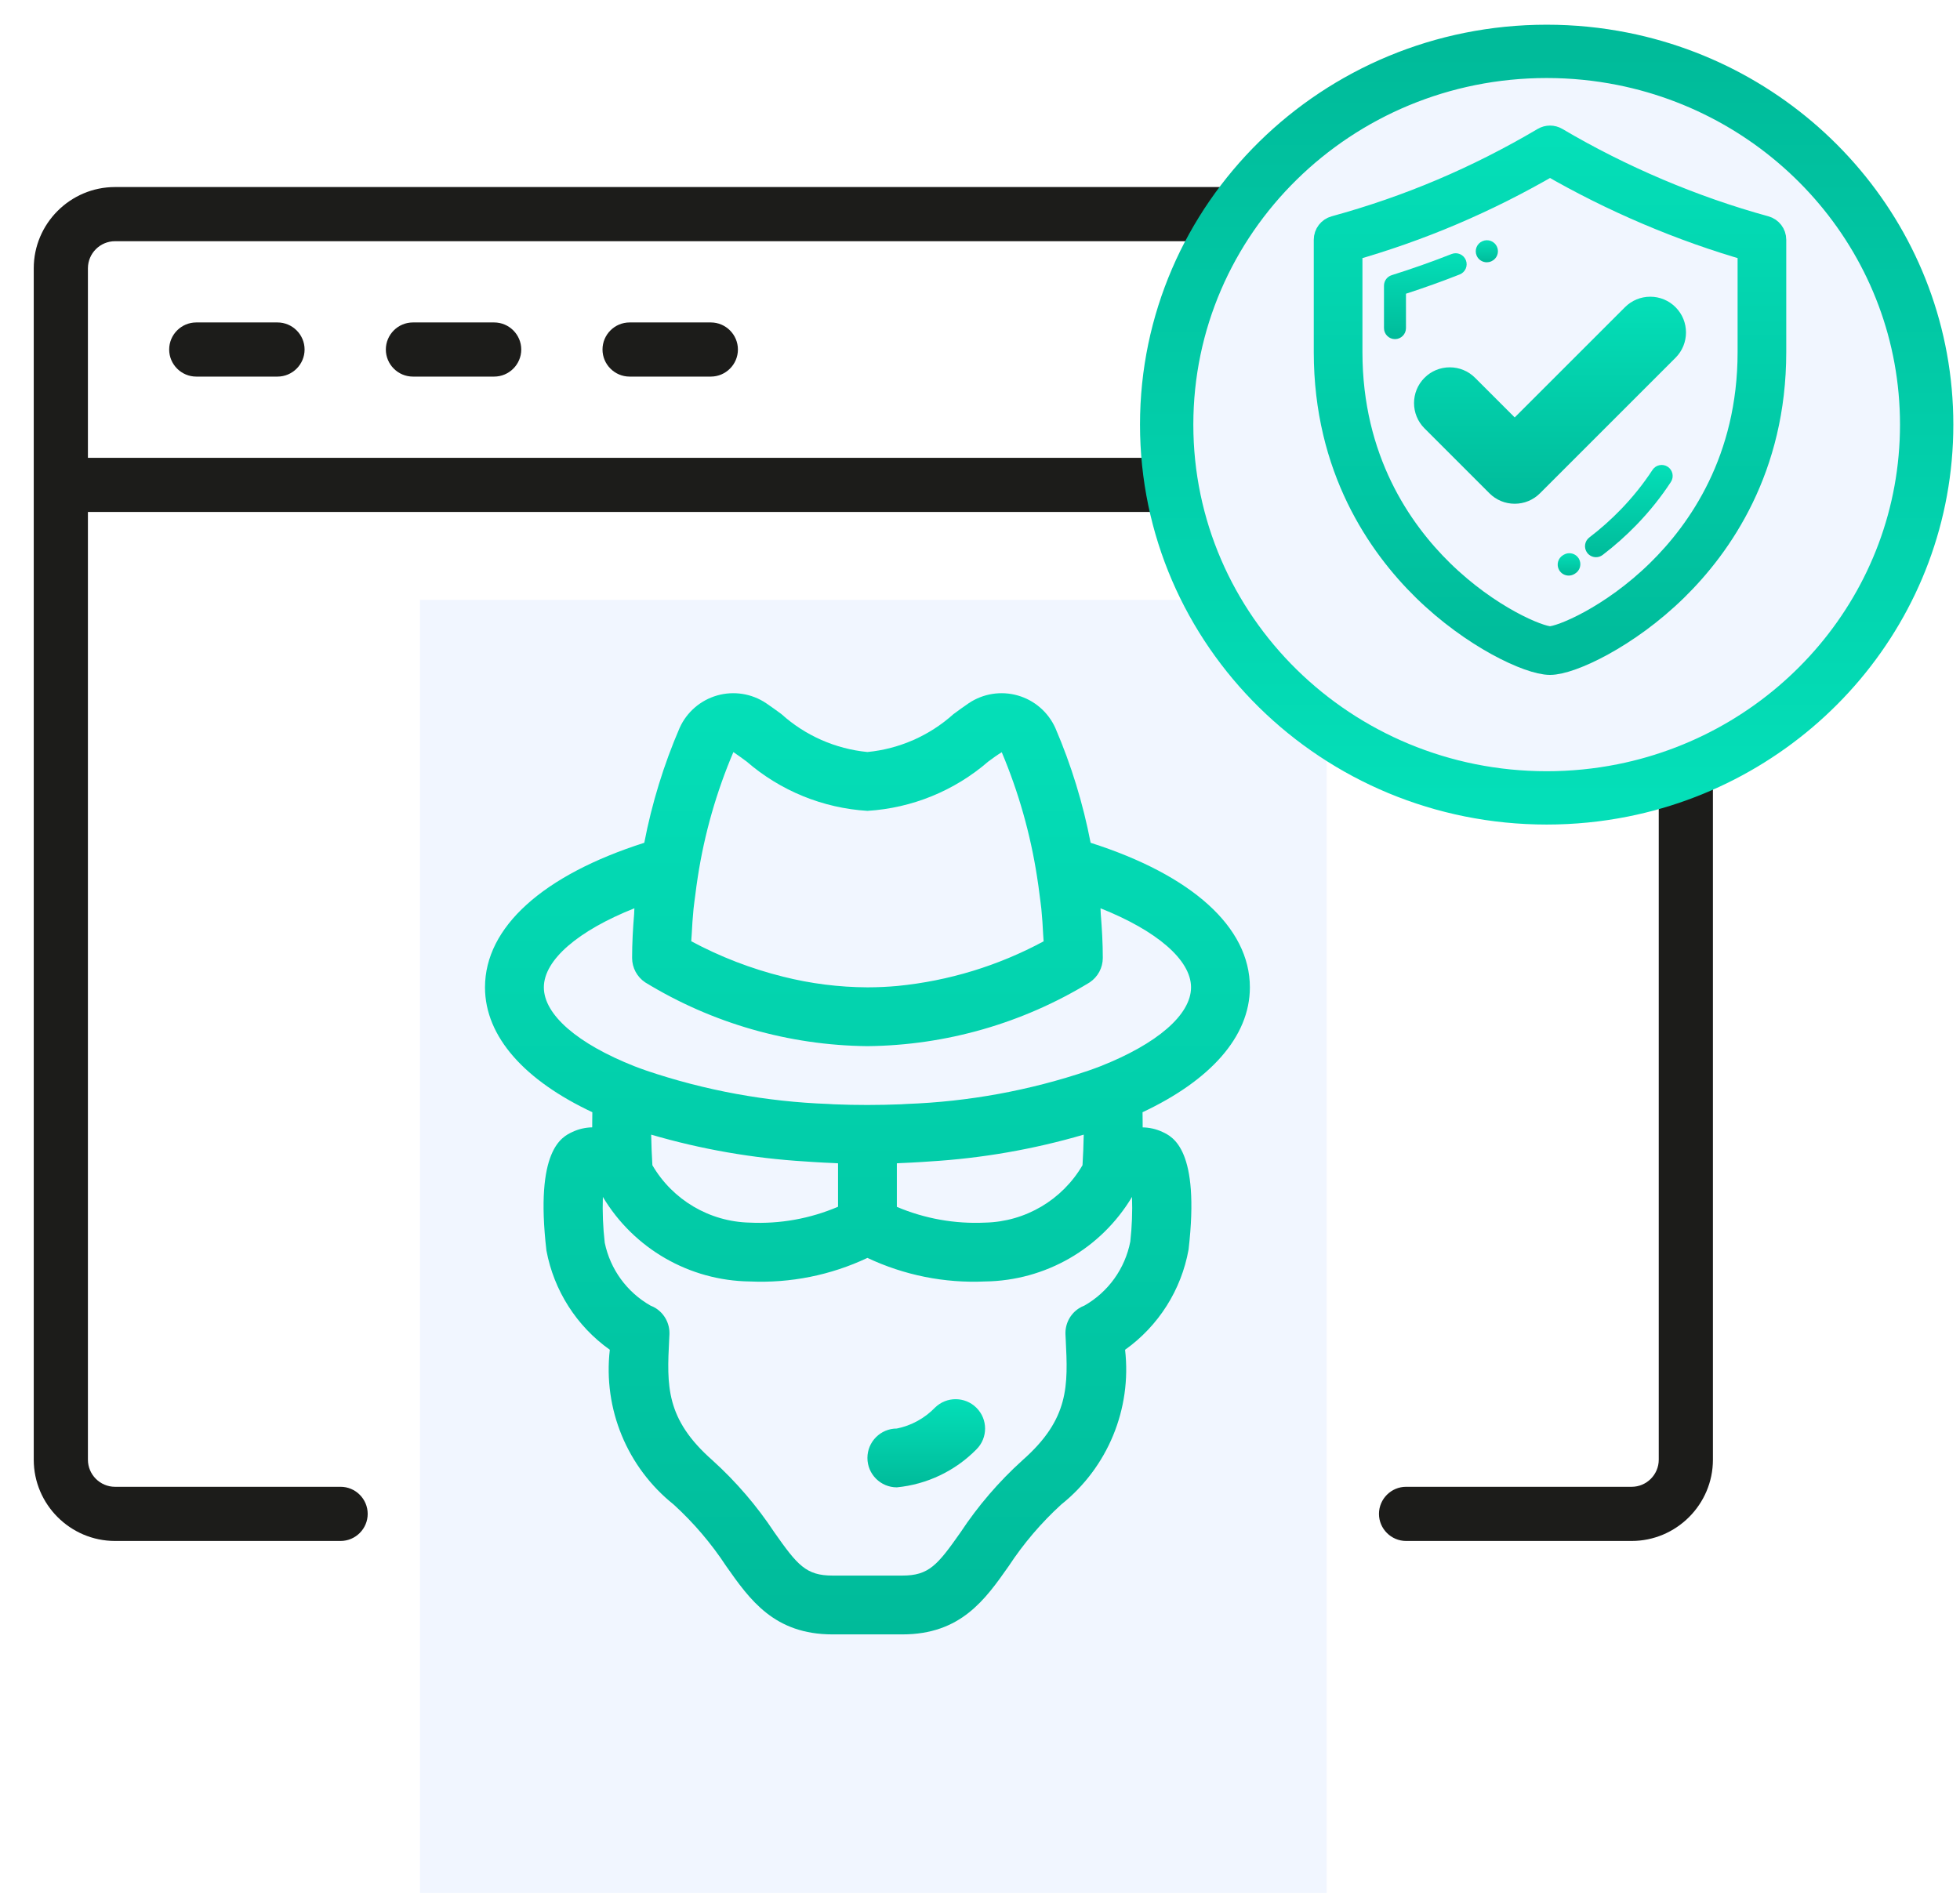 <svg width="147" height="142" viewBox="0 0 147 142" fill="none" xmlns="http://www.w3.org/2000/svg">
<path d="M122.375 14.031H8.625C5.273 14.031 2.531 16.773 2.531 20.125V109.5C2.531 112.852 5.273 115.594 8.625 115.594H25.545C26.663 115.594 27.577 114.68 27.577 113.563C27.577 112.445 26.663 111.531 25.545 111.531H8.625C7.508 111.531 6.594 110.617 6.594 109.5V38.406H124.406V109.5C124.406 110.617 123.492 111.531 122.375 111.531H105.455C104.338 111.531 103.423 112.445 103.423 113.563C103.423 114.68 104.338 115.594 105.455 115.594H122.375C125.727 115.594 128.469 112.852 128.469 109.5V20.125C128.469 16.773 125.727 14.031 122.375 14.031ZM6.594 34.344V20.125C6.594 19.008 7.508 18.094 8.625 18.094H122.375C123.492 18.094 124.406 19.008 124.406 20.125V34.344H6.594ZM22.844 26.219C22.844 27.336 21.93 28.25 20.812 28.25H14.719C13.602 28.25 12.688 27.336 12.688 26.219C12.688 25.102 13.602 24.188 14.719 24.188H20.812C21.93 24.188 22.844 25.102 22.844 26.219ZM39.094 26.219C39.094 27.336 38.18 28.25 37.062 28.25H30.969C29.852 28.25 28.938 27.336 28.938 26.219C28.938 25.102 29.852 24.188 30.969 24.188H37.062C38.18 24.188 39.094 25.102 39.094 26.219ZM55.344 26.219C55.344 27.336 54.43 28.25 53.312 28.25H47.219C46.102 28.25 45.188 27.336 45.188 26.219C45.188 25.102 46.102 24.188 47.219 24.188H53.312C54.43 24.188 55.344 25.102 55.344 26.219ZM91.236 46.531H39.764C36.413 46.531 33.67 49.273 33.67 52.625V133.875C33.67 137.227 36.413 139.969 39.764 139.969H91.216C94.567 139.969 97.309 137.227 97.309 133.875V52.625C97.309 49.273 94.567 46.531 91.216 46.531H91.236ZM39.784 50.594H91.236C92.353 50.594 93.267 51.508 93.267 52.625V117.625H37.733V52.625C37.733 51.508 38.647 50.594 39.764 50.594H39.784ZM52.642 121.688H78.378V125.08C78.378 126.197 77.464 127.111 76.347 127.111H54.673C53.556 127.111 52.642 126.197 52.642 125.08V121.688ZM91.236 135.906H39.764C38.647 135.906 37.733 134.992 37.733 133.875V121.688H48.559V125.08C48.559 128.431 51.302 131.173 54.653 131.173H76.327C79.678 131.173 82.42 128.431 82.42 125.08V121.688H93.247V133.875C93.247 134.992 92.333 135.906 91.216 135.906H91.236ZM54.206 104.077L64.606 109.277C64.891 109.419 65.195 109.5 65.52 109.5C65.845 109.5 66.15 109.419 66.434 109.277L76.834 104.077C80.917 102.045 83.436 97.942 83.436 93.372V62.761C83.436 61.644 82.522 60.73 81.405 60.73H76.448C75.778 60.73 75.148 61.075 74.763 61.623C74.763 61.623 73.28 63.716 71.472 63.716C69.664 63.716 67.572 61.948 66.942 61.339C66.15 60.547 64.87 60.547 64.078 61.339C63.448 61.948 61.275 63.736 59.548 63.736C57.822 63.736 56.278 61.664 56.278 61.664C55.892 61.095 55.263 60.75 54.592 60.75H49.636C48.519 60.75 47.605 61.664 47.605 62.781V93.392C47.605 97.963 50.144 102.045 54.206 104.097V104.077ZM51.667 64.812H53.638C54.673 65.97 56.745 67.798 59.569 67.798C61.945 67.798 64.139 66.498 65.52 65.442C66.902 66.478 69.116 67.798 71.472 67.798C74.295 67.798 76.367 65.97 77.403 64.812H79.373V93.392C79.373 96.398 77.708 99.12 75.006 100.461L65.52 105.214L56.034 100.461C53.333 99.12 51.667 96.398 51.667 93.392V64.812ZM55.973 86.567C55.181 85.775 55.181 84.495 55.973 83.703C56.766 82.911 58.045 82.911 58.837 83.703L63.489 88.355L72.203 79.641C72.995 78.848 74.275 78.848 75.067 79.641C75.859 80.433 75.859 81.713 75.067 82.505L64.911 92.661C64.505 93.067 63.997 93.25 63.469 93.25C62.941 93.25 62.433 93.047 62.027 92.661L55.933 86.567H55.973Z" fill="#1C1C1A"/>
<rect x="87.877" y="31.18" width="17.049" height="10.656" fill="#F1F6FF"/>
<circle cx="96.933" cy="35.975" r="2.664" fill="#1C1C1A"/>
<rect x="31.5" y="45" width="68" height="97" fill="#F1F6FF"/>
<path d="M75.65 117.485C76.767 115.785 78.09 114.232 79.591 112.861C83.081 110.075 84.891 105.689 84.381 101.252C86.89 99.463 88.599 96.764 89.143 93.733C90.013 86.236 87.96 85.275 87.187 84.913C86.721 84.695 86.214 84.578 85.7 84.57C85.703 84.209 85.693 83.809 85.691 83.433C90.719 81.072 93.741 77.797 93.741 74.064C93.741 69.54 89.383 65.643 81.796 63.22C81.228 60.262 80.339 57.374 79.15 54.607C78.615 53.42 77.585 52.529 76.334 52.171C75.082 51.813 73.736 52.025 72.656 52.75C72.306 52.985 71.925 53.266 71.509 53.569C69.717 55.182 67.457 56.178 65.058 56.412C62.66 56.178 60.398 55.182 58.607 53.568C58.192 53.264 57.81 52.985 57.46 52.75C56.38 52.025 55.035 51.813 53.784 52.17C52.533 52.528 51.504 53.419 50.971 54.605C49.779 57.372 48.891 60.261 48.321 63.22C40.733 65.643 36.375 69.54 36.375 74.064C36.375 77.797 39.398 81.072 44.426 83.432C44.424 83.807 44.413 84.206 44.416 84.567C43.902 84.576 43.396 84.693 42.93 84.913C42.156 85.275 40.103 86.236 40.982 93.807C41.542 96.81 43.245 99.48 45.736 101.251C45.225 105.688 47.035 110.074 50.525 112.861C52.027 114.232 53.35 115.785 54.466 117.485C56.235 120.001 58.064 122.603 62.443 122.603H67.673C72.053 122.603 73.881 120.001 75.65 117.485Z" fill="#F1F6FF"/>
<path d="M75.65 117.485C76.767 115.785 78.09 114.232 79.591 112.861C83.081 110.075 84.891 105.689 84.381 101.252C86.89 99.463 88.599 96.764 89.143 93.733C90.013 86.236 87.96 85.275 87.187 84.913C86.721 84.695 86.214 84.578 85.7 84.57C85.703 84.209 85.693 83.809 85.691 83.433C90.719 81.072 93.741 77.797 93.741 74.064C93.741 69.54 89.383 65.643 81.796 63.22C81.228 60.262 80.339 57.374 79.15 54.607C78.615 53.42 77.585 52.529 76.334 52.171C75.082 51.813 73.736 52.025 72.656 52.75C72.306 52.985 71.925 53.266 71.509 53.569C69.717 55.182 67.457 56.178 65.058 56.412C62.66 56.178 60.398 55.182 58.607 53.568C58.192 53.264 57.81 52.985 57.46 52.75C56.38 52.025 55.035 51.813 53.784 52.17C52.533 52.528 51.504 53.419 50.971 54.605C49.779 57.372 48.891 60.261 48.321 63.22C40.733 65.643 36.375 69.54 36.375 74.064C36.375 77.797 39.398 81.072 44.426 83.432C44.424 83.807 44.413 84.206 44.416 84.567C43.902 84.576 43.396 84.693 42.93 84.913C42.156 85.275 40.103 86.236 40.982 93.807C41.542 96.81 43.245 99.48 45.736 101.251C45.225 105.688 47.035 110.074 50.525 112.861C52.027 114.232 53.35 115.785 54.466 117.485C56.235 120.001 58.064 122.603 62.443 122.603H67.673C72.053 122.603 73.881 120.001 75.65 117.485ZM48.929 87.408C48.888 86.672 48.85 85.923 48.837 85.114C52.602 86.215 56.479 86.89 60.395 87.126C60.607 87.142 60.819 87.155 61.032 87.169C61.542 87.199 62.051 87.23 62.571 87.248C62.666 87.251 62.758 87.262 62.853 87.265V90.523C60.764 91.416 58.501 91.823 56.233 91.714C53.215 91.647 50.449 90.016 48.929 87.408ZM67.264 87.265C67.36 87.262 67.451 87.251 67.546 87.248C68.066 87.23 68.575 87.199 69.085 87.169C69.299 87.155 69.51 87.142 69.722 87.126C73.638 86.89 77.515 86.215 81.28 85.114C81.267 85.923 81.231 86.672 81.188 87.408C79.667 90.016 76.901 91.646 73.884 91.714C71.616 91.821 69.355 91.417 67.264 90.532V87.265ZM55.004 56.417C55.306 56.62 55.636 56.861 55.994 57.123C58.527 59.319 61.712 60.62 65.058 60.826C68.404 60.62 71.59 59.32 74.123 57.124C74.48 56.861 74.81 56.62 75.131 56.428C76.391 59.416 77.279 62.548 77.776 65.753C77.854 66.232 77.916 66.707 77.975 67.182C78.018 67.517 78.067 67.847 78.102 68.189C78.166 68.832 78.206 69.466 78.237 70.097C78.246 70.27 78.266 70.438 78.272 70.612C74.877 72.445 71.15 73.584 67.309 73.961C66.579 74.027 65.827 74.064 65.058 74.064C62.926 74.055 60.802 73.787 58.733 73.265C56.335 72.668 54.021 71.776 51.844 70.607C51.849 70.435 51.869 70.269 51.878 70.098C51.91 69.464 51.95 68.829 52.014 68.184C52.049 67.844 52.098 67.516 52.141 67.183C52.2 66.708 52.263 66.232 52.339 65.753C52.836 62.542 53.731 59.406 55.004 56.417ZM40.789 74.064C40.789 72.006 43.367 69.809 47.58 68.134C47.566 68.28 47.571 68.42 47.56 68.565C47.47 69.651 47.408 70.747 47.408 71.857C47.408 72.595 47.776 73.284 48.39 73.693C53.412 76.764 59.172 78.417 65.058 78.476C70.944 78.417 76.704 76.764 81.726 73.693C82.34 73.284 82.71 72.595 82.71 71.857C82.71 70.747 82.646 69.651 82.557 68.564C82.546 68.418 82.55 68.28 82.537 68.134C86.749 69.809 89.328 72.006 89.328 74.064C89.328 76.122 86.784 78.303 82.539 79.981C82.246 80.098 81.935 80.204 81.63 80.314C77.226 81.803 72.629 82.646 67.982 82.813C67.852 82.819 67.725 82.831 67.593 82.837C66.762 82.871 65.917 82.888 65.058 82.889C64.199 82.89 63.355 82.872 62.524 82.837C62.391 82.831 62.264 82.819 62.134 82.813C57.487 82.646 52.89 81.803 48.486 80.314C48.182 80.204 47.87 80.098 47.578 79.981C43.332 78.303 40.789 76.124 40.789 74.064ZM58.075 114.946C56.762 112.959 55.204 111.145 53.438 109.546C49.894 106.431 50.017 103.927 50.189 100.462L50.207 100.105C50.243 99.323 49.862 98.578 49.207 98.15C49.076 98.065 48.937 97.994 48.79 97.94C47.02 96.935 45.769 95.216 45.356 93.223C45.224 92.083 45.177 90.933 45.215 89.787C47.538 93.67 51.709 96.07 56.233 96.128C59.275 96.267 62.305 95.66 65.058 94.36C67.812 95.66 70.842 96.267 73.884 96.128C78.409 96.069 82.579 93.669 84.901 89.785C84.939 90.903 84.896 92.021 84.773 93.132C84.381 95.161 83.122 96.918 81.326 97.94C81.18 97.994 81.041 98.065 80.91 98.15C80.254 98.578 79.874 99.323 79.91 100.105L79.928 100.462C80.1 103.926 80.222 106.431 76.678 109.546C74.912 111.145 73.354 112.959 72.041 114.946C70.31 117.411 69.665 118.191 67.673 118.191H62.443C60.451 118.191 59.807 117.411 58.075 114.946Z" fill="url(#paint0_linear_15_18337)"/>
<path d="M73.238 105.609C72.38 104.749 70.989 104.741 70.123 105.593C69.35 106.392 68.354 106.939 67.263 107.16C66.045 107.16 65.057 108.147 65.057 109.366C65.057 110.585 66.045 111.572 67.263 111.572C69.528 111.352 71.641 110.342 73.236 108.72C74.096 107.861 74.096 106.468 73.238 105.609Z" fill="url(#paint1_linear_15_18337)"/>
<g filter="url(#filter0_d_15_18337)">
<path d="M144.5 30C144.5 43.546 134.707 54.847 121.7 57.44C119.859 57.807 117.952 58 116 58C100.259 58 87.5 45.464 87.5 30C87.5 14.536 100.259 2 116 2C117.952 2 119.859 2.193 121.7 2.56C134.707 5.153 144.5 16.454 144.5 30Z" fill="#F1F6FF"/>
<path d="M144.5 30C144.5 43.546 134.707 54.847 121.7 57.44C119.859 57.807 117.952 58 116 58C100.259 58 87.5 45.464 87.5 30C87.5 14.536 100.259 2 116 2C117.952 2 119.859 2.193 121.7 2.56C134.707 5.153 144.5 16.454 144.5 30Z" stroke="url(#paint2_linear_15_18337)" stroke-width="4" stroke-miterlimit="10" stroke-linecap="round" stroke-linejoin="round"/>
</g>
<path d="M109.941 19.519C109.774 19.095 109.295 18.887 108.871 19.054C107.398 19.634 105.886 20.169 104.377 20.642C104.033 20.75 103.799 21.069 103.799 21.429V24.614C103.799 25.069 104.168 25.439 104.624 25.439C105.079 25.439 105.448 25.069 105.448 24.614V22.032C106.802 21.594 108.154 21.109 109.476 20.588C109.9 20.422 110.108 19.943 109.941 19.519Z" fill="url(#paint3_linear_15_18337)"/>
<path d="M111.508 19.675C111.619 19.675 111.731 19.653 111.839 19.606L111.854 19.599C112.271 19.416 112.459 18.931 112.276 18.514C112.093 18.096 111.605 17.907 111.188 18.09L111.175 18.096C110.757 18.278 110.569 18.764 110.751 19.181C110.886 19.491 111.19 19.675 111.508 19.675Z" fill="url(#paint4_linear_15_18337)"/>
<path d="M125.077 35.012C124.696 34.763 124.185 34.87 123.935 35.252C123.256 36.292 122.458 37.288 121.565 38.212C120.831 38.972 120.035 39.68 119.2 40.317C118.837 40.593 118.768 41.11 119.044 41.473C119.206 41.685 119.452 41.797 119.7 41.797C119.875 41.797 120.05 41.742 120.2 41.628C121.101 40.941 121.959 40.178 122.751 39.358C123.717 38.36 124.58 37.281 125.316 36.154C125.566 35.773 125.458 35.261 125.077 35.012Z" fill="url(#paint5_linear_15_18337)"/>
<path d="M117.285 41.611L117.238 41.639C116.844 41.867 116.709 42.371 116.937 42.765C117.09 43.03 117.367 43.177 117.652 43.177C117.792 43.177 117.934 43.141 118.064 43.066L118.119 43.034C118.512 42.804 118.644 42.298 118.414 41.905C118.183 41.513 117.678 41.381 117.285 41.611Z" fill="url(#paint6_linear_15_18337)"/>
<path d="M108.733 27.555C109.45 27.555 110.123 27.834 110.63 28.34L113.603 31.313L121.873 23.044C122.379 22.537 123.053 22.258 123.769 22.258C124.486 22.258 125.159 22.537 125.666 23.044C126.711 24.089 126.711 25.79 125.666 26.836L115.5 37.002C114.993 37.509 114.32 37.788 113.603 37.788C112.887 37.788 112.213 37.509 111.707 37.003L106.837 32.133C105.791 31.087 105.791 29.386 106.837 28.34C107.343 27.834 108.017 27.555 108.733 27.555Z" fill="url(#paint7_linear_15_18337)"/>
<path d="M132.362 17.19C126.968 15.712 121.542 13.41 116.671 10.534C116.412 10.381 116.091 10.381 115.832 10.534C110.82 13.493 105.688 15.67 100.14 17.19C99.782 17.288 99.533 17.613 99.533 17.985V26.412C99.533 35.09 103.537 40.834 106.895 44.124C110.511 47.667 114.722 49.627 116.251 49.627C117.78 49.627 121.992 47.667 125.608 44.124C128.966 40.834 132.969 35.09 132.969 26.412V17.985C132.969 17.613 132.721 17.288 132.362 17.19ZM131.32 26.412C131.32 34.517 127.586 39.877 124.453 42.946C120.898 46.43 117.096 47.977 116.251 47.977C115.407 47.977 111.605 46.43 108.049 42.946C104.917 39.877 101.183 34.517 101.183 26.412V18.611C106.488 17.105 111.428 15.003 116.252 12.2C120.954 14.928 126.142 17.135 131.32 18.611V26.412Z" fill="url(#paint8_linear_15_18337)" stroke="url(#paint9_linear_15_18337)" stroke-width="2"/>
<defs>
<filter id="filter0_d_15_18337" x="85.5" y="0" width="61" height="61.853" filterUnits="userSpaceOnUse" color-interpolation-filters="sRGB">
<feFlood flood-opacity="0" result="BackgroundImageFix"/>
<feColorMatrix in="SourceAlpha" type="matrix" values="0 0 0 0 0 0 0 0 0 0 0 0 0 0 0 0 0 0 127 0" result="hardAlpha"/>
<feOffset dy="1.853"/>
<feColorMatrix type="matrix" values="0 0 0 0 0.831 0 0 0 0 0.882 0 0 0 0 0.957 0 0 0 1 0"/>
<feBlend mode="normal" in2="BackgroundImageFix" result="effect1_dropShadow_15_18337"/>
<feBlend mode="normal" in="SourceGraphic" in2="effect1_dropShadow_15_18337" result="shape"/>
</filter>
<linearGradient id="paint0_linear_15_18337" x1="65.058" y1="52" x2="65.058" y2="122.603" gradientUnits="userSpaceOnUse">
<stop stop-color="#04DFB8"/>
<stop offset="1" stop-color="#00BB9A"/>
</linearGradient>
<linearGradient id="paint1_linear_15_18337" x1="69.469" y1="104.959" x2="69.469" y2="111.572" gradientUnits="userSpaceOnUse">
<stop stop-color="#04DFB8"/>
<stop offset="1" stop-color="#00BB9A"/>
</linearGradient>
<linearGradient id="paint2_linear_15_18337" x1="116" y1="58" x2="116" y2="2" gradientUnits="userSpaceOnUse">
<stop stop-color="#04DFB8"/>
<stop offset="1" stop-color="#00BB9A"/>
</linearGradient>
<linearGradient id="paint3_linear_15_18337" x1="106.899" y1="18.996" x2="106.899" y2="25.439" gradientUnits="userSpaceOnUse">
<stop stop-color="#04DFB8"/>
<stop offset="1" stop-color="#00BB9A"/>
</linearGradient>
<linearGradient id="paint4_linear_15_18337" x1="111.514" y1="18.02" x2="111.514" y2="19.675" gradientUnits="userSpaceOnUse">
<stop stop-color="#04DFB8"/>
<stop offset="1" stop-color="#00BB9A"/>
</linearGradient>
<linearGradient id="paint5_linear_15_18337" x1="122.163" y1="34.878" x2="122.163" y2="41.797" gradientUnits="userSpaceOnUse">
<stop stop-color="#04DFB8"/>
<stop offset="1" stop-color="#00BB9A"/>
</linearGradient>
<linearGradient id="paint6_linear_15_18337" x1="117.677" y1="41.498" x2="117.677" y2="43.177" gradientUnits="userSpaceOnUse">
<stop stop-color="#04DFB8"/>
<stop offset="1" stop-color="#00BB9A"/>
</linearGradient>
<linearGradient id="paint7_linear_15_18337" x1="116.251" y1="22.258" x2="116.251" y2="37.788" gradientUnits="userSpaceOnUse">
<stop stop-color="#04DFB8"/>
<stop offset="1" stop-color="#00BB9A"/>
</linearGradient>
<linearGradient id="paint8_linear_15_18337" x1="116.251" y1="10.419" x2="116.251" y2="49.627" gradientUnits="userSpaceOnUse">
<stop stop-color="#04DFB8"/>
<stop offset="1" stop-color="#00BB9A"/>
</linearGradient>
<linearGradient id="paint9_linear_15_18337" x1="116.251" y1="10.419" x2="116.251" y2="49.627" gradientUnits="userSpaceOnUse">
<stop stop-color="#04DFB8"/>
<stop offset="1" stop-color="#00BB9A"/>
</linearGradient>
</defs>
</svg>
